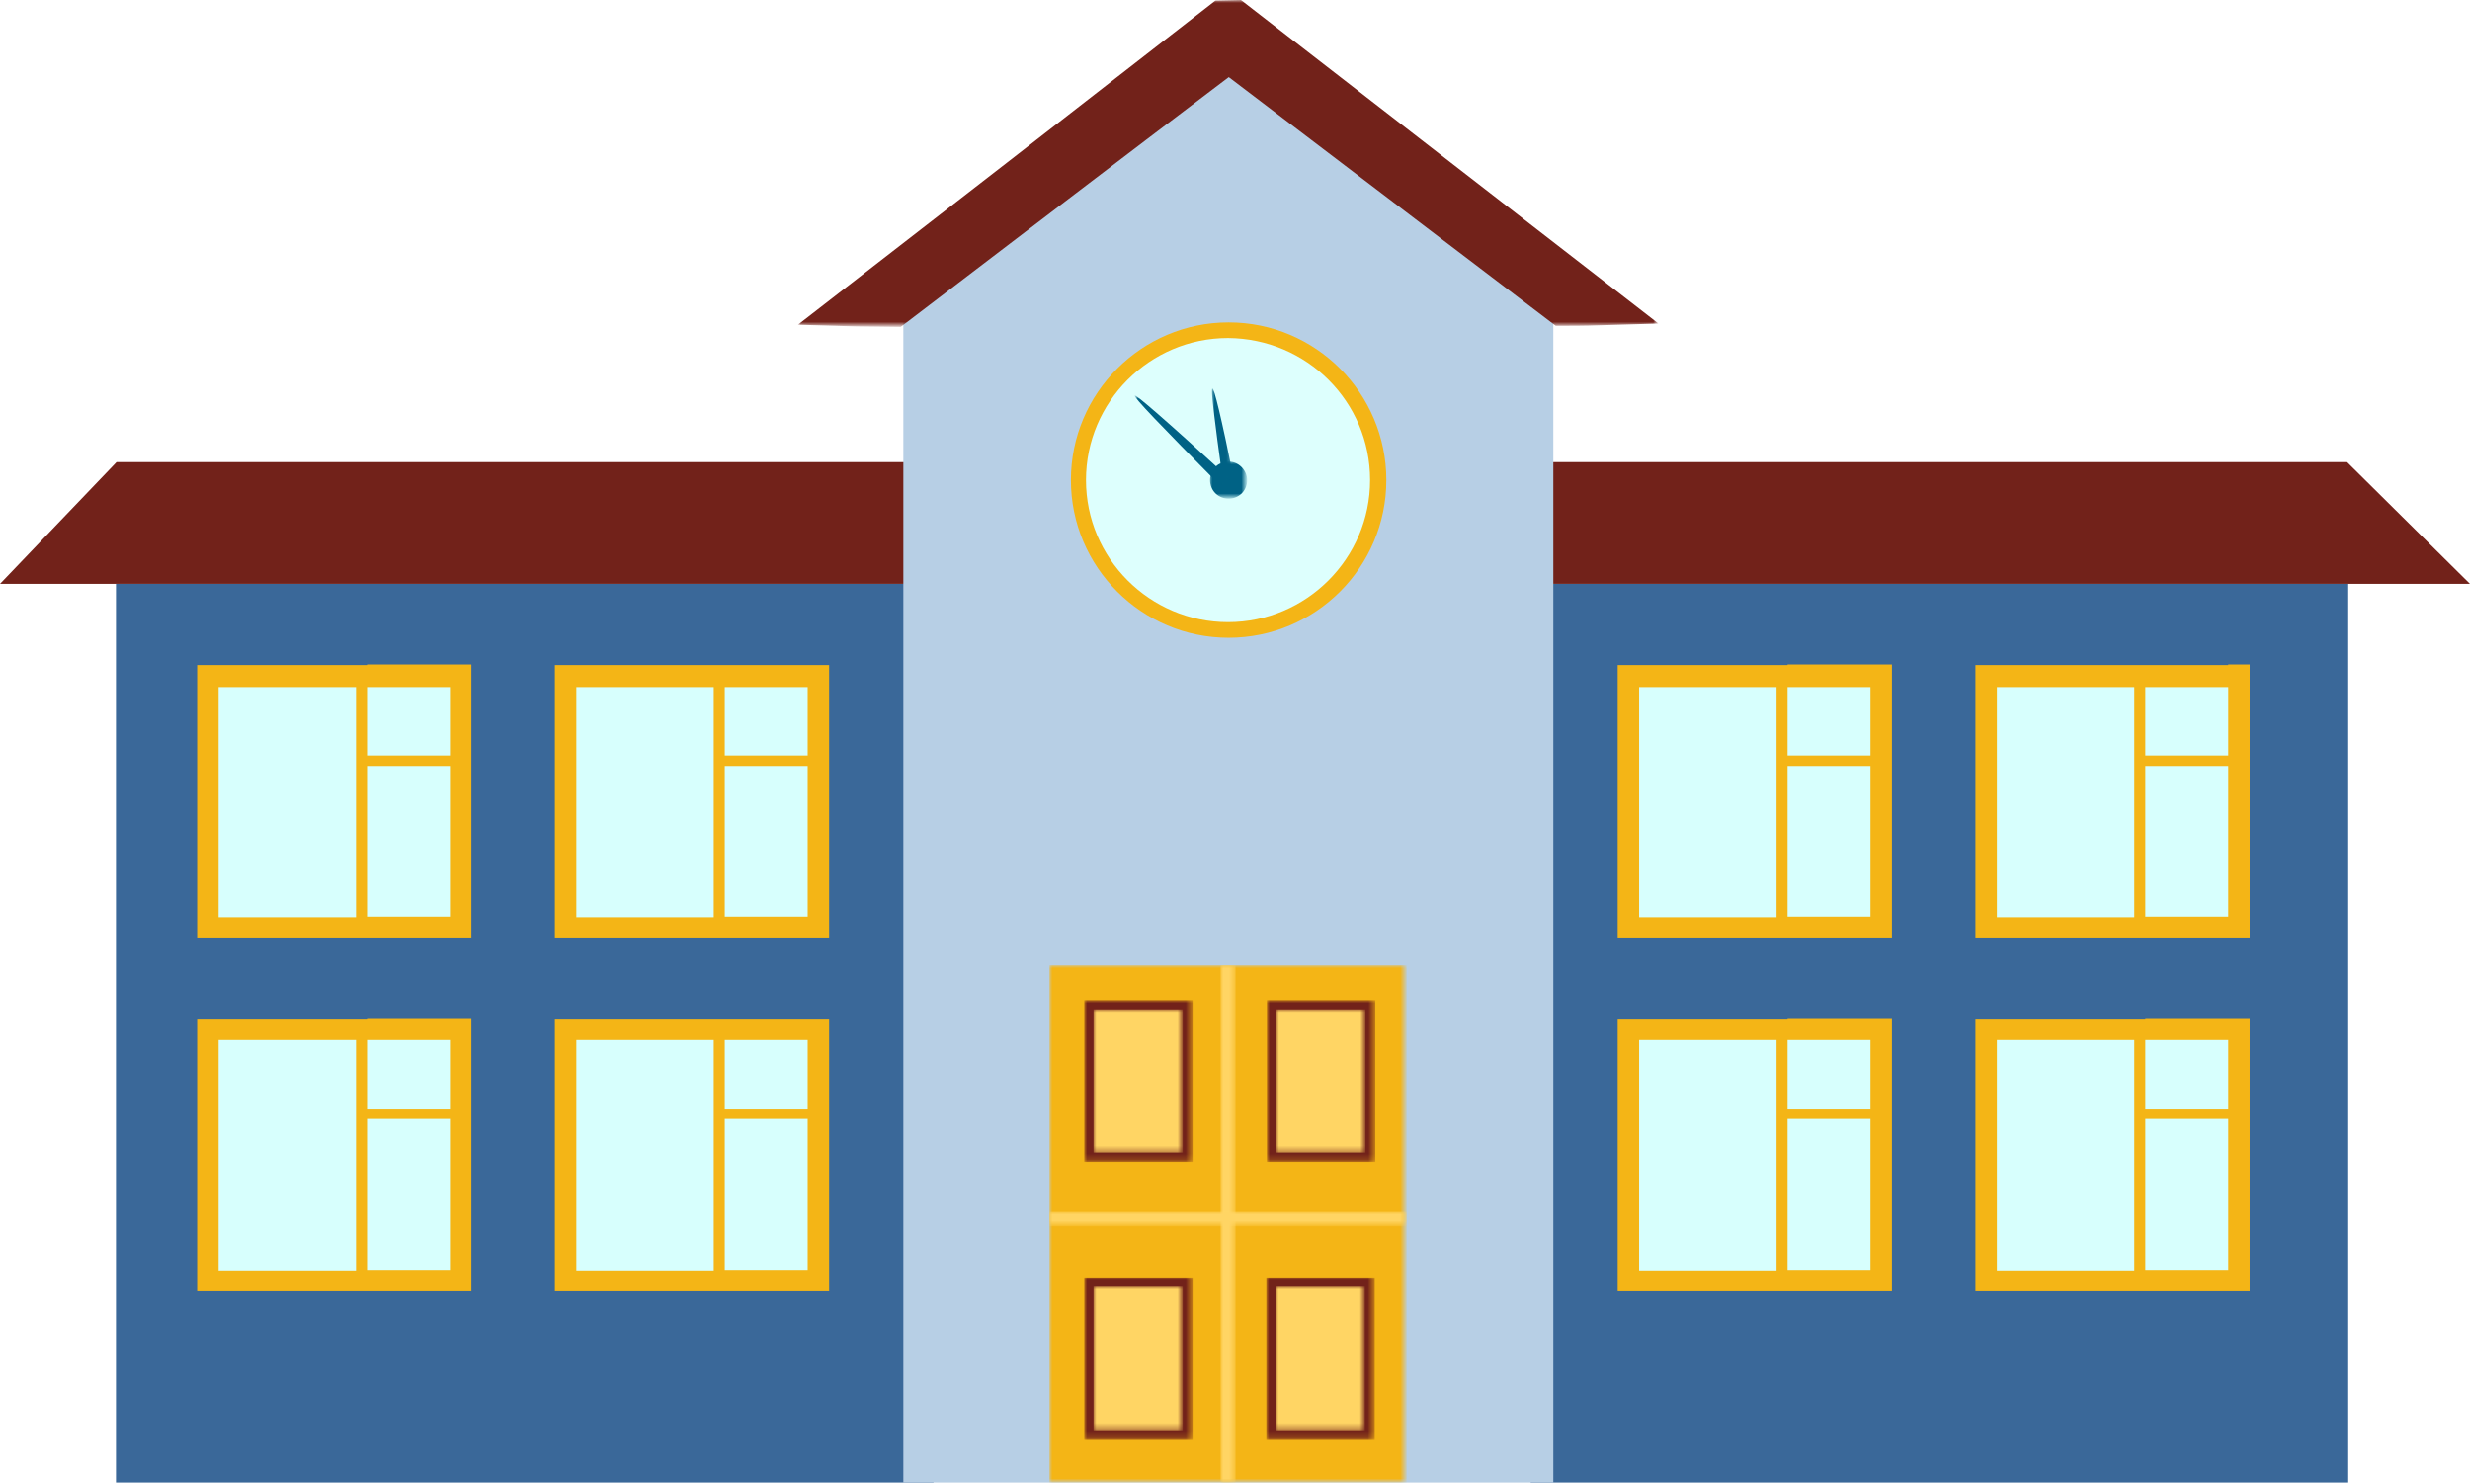 <?xml version="1.0" encoding="utf-8"?>
<!-- Generator: Adobe Illustrator 26.0.3, SVG Export Plug-In . SVG Version: 6.00 Build 0)  -->
<svg version="1.1" id="Layer_1" xmlns="http://www.w3.org/2000/svg" xmlns:xlink="http://www.w3.org/1999/xlink" x="0px" y="0px"
	 viewBox="0 0 426 256" style="enable-background:new 0 0 426 256;" xml:space="preserve">
<style type="text/css">
	.st0{fill-rule:evenodd;clip-rule:evenodd;fill:#3A6899;}
	.st1{fill-rule:evenodd;clip-rule:evenodd;fill:#D7FFFD;}
	.st2{fill-rule:evenodd;clip-rule:evenodd;fill:#F4B516;}
	.st3{fill-rule:evenodd;clip-rule:evenodd;fill:#72221A;}
	.st4{fill-rule:evenodd;clip-rule:evenodd;fill:#B7CFE5;}
	.st5{fill-rule:evenodd;clip-rule:evenodd;fill:#DDFFFD;}
	.st6{filter:url(#Adobe_OpacityMaskFilter);}
	.st7{fill-rule:evenodd;clip-rule:evenodd;fill:#FFFFFF;}
	.st8{mask:url(#mask-2_00000159461600447188692370000013368832855933494931_);fill-rule:evenodd;clip-rule:evenodd;fill:#72221A;}
	.st9{filter:url(#Adobe_OpacityMaskFilter_00000147927893137644417970000003094460819723996853_);}
	.st10{mask:url(#mask-4_00000060739240287629408750000016030965966072942765_);fill-rule:evenodd;clip-rule:evenodd;fill:#F4B516;}
	.st11{filter:url(#Adobe_OpacityMaskFilter_00000054228782718859535680000008332043734400290467_);}
	.st12{mask:url(#mask-4_00000064325743120046419860000011038011077033024187_);fill-rule:evenodd;clip-rule:evenodd;fill:#FFD564;}
	.st13{filter:url(#Adobe_OpacityMaskFilter_00000067945677725754645340000002430472774203854011_);}
	.st14{mask:url(#mask-4_00000036226024592110127120000003249581681893980822_);fill-rule:evenodd;clip-rule:evenodd;fill:#72221A;}
	.st15{filter:url(#Adobe_OpacityMaskFilter_00000013906186815510519540000005129571328497698743_);}
	.st16{mask:url(#mask-4_00000169551154261989295780000001831698251018866339_);fill-rule:evenodd;clip-rule:evenodd;fill:#FFD564;}
	.st17{filter:url(#Adobe_OpacityMaskFilter_00000152987021701689598630000000314431562593157267_);}
	.st18{mask:url(#mask-4_00000096776994017345281210000015403685068304003758_);fill-rule:evenodd;clip-rule:evenodd;fill:#72221A;}
	.st19{filter:url(#Adobe_OpacityMaskFilter_00000004533165956185498170000016838108292933547914_);}
	.st20{mask:url(#mask-4_00000005255274100741939460000002159522314734003119_);fill-rule:evenodd;clip-rule:evenodd;fill:#FFD564;}
	.st21{filter:url(#Adobe_OpacityMaskFilter_00000000202158532806916870000001076930391611031721_);}
	.st22{mask:url(#mask-4_00000003817691936059882940000015432692272803442077_);fill-rule:evenodd;clip-rule:evenodd;fill:#72221A;}
	.st23{filter:url(#Adobe_OpacityMaskFilter_00000119822272860087980980000007193969996655476623_);}
	.st24{mask:url(#mask-4_00000070812539644025105330000013153083421526848155_);fill-rule:evenodd;clip-rule:evenodd;fill:#FFD564;}
	.st25{filter:url(#Adobe_OpacityMaskFilter_00000013178896273727116150000017435026672603964852_);}
	.st26{mask:url(#mask-4_00000025415756267399437590000016617884879143304878_);fill-rule:evenodd;clip-rule:evenodd;fill:#72221A;}
	.st27{filter:url(#Adobe_OpacityMaskFilter_00000066507699476036274780000013290462375436654245_);}
	.st28{mask:url(#mask-4_00000039098839130709176360000002226988255623675067_);fill-rule:evenodd;clip-rule:evenodd;fill:#FFD564;}
	.st29{filter:url(#Adobe_OpacityMaskFilter_00000025421036090653922520000011281348135527232677_);}
	.st30{mask:url(#mask-4_00000064353237638870334820000013538137490692292278_);fill-rule:evenodd;clip-rule:evenodd;fill:#FFD564;}
	.st31{filter:url(#Adobe_OpacityMaskFilter_00000101090712060726320730000011891446800980182673_);}
	.st32{mask:url(#mask-4_00000127742323490343030880000005459374211075024268_);fill-rule:evenodd;clip-rule:evenodd;fill:#006285;}
	.st33{filter:url(#Adobe_OpacityMaskFilter_00000078748891921754971520000010033149844814853536_);}
	.st34{mask:url(#mask-4_00000049219359054172391480000003207199309966034326_);fill-rule:evenodd;clip-rule:evenodd;fill:#006285;}
	.st35{filter:url(#Adobe_OpacityMaskFilter_00000080199402212317788810000000804223668344403130_);}
	.st36{mask:url(#mask-4_00000037661516992286251420000004064307203699949222_);fill-rule:evenodd;clip-rule:evenodd;fill:#006285;}
</style>
<g id="Page-1">
	<g id="Esileht-Copy-2" transform="translate(-1314, -4957)">
		<g id="Group-39" transform="translate(1314, 4957)">
			<polygon id="Fill-1" class="st0" points="20,255.7 161,255.7 161,100.7 20,100.7 			"/>
			<polygon id="Fill-2" class="st1" points="36,160.7 79,160.7 79,117.7 36,117.7 			"/>
			<polygon id="Fill-3" class="st1" points="97,160.7 140,160.7 140,117.7 97,117.7 			"/>
			<polygon id="Fill-4" class="st1" points="36,220.7 79,220.7 79,177.7 36,177.7 			"/>
			<polygon id="Fill-5" class="st1" points="97,220.7 140,220.7 140,177.7 97,177.7 			"/>
			<path id="Fill-6" class="st2" d="M125,191.2h14.3v-11.8H125V191.2z M125,219h14.3v-26H125V219z M99.4,219v-39.6h23.7v11.8v1.9v26
				H99.4z M125,175.7h-1.9H99.4h-3.7v3.7V219v3.7h3.7h23.7h1.9h14.3h3.7V219v-39.6v-3.7h-3.7H125z M63.3,191.2h14.3v-11.8H63.3
				V191.2z M63.3,219h14.3v-26H63.3V219z M37.7,219v-39.6h23.7v11.8v1.9v26H37.7z M63.3,175.7h-1.9H37.7H34l0,0v47l0,0h3.7h23.7h1.9
				h14.3h3.7V219v-26v-1.9v-11.8v-3.7h-3.7H63.3z M125,130.3h14.3v-11.8H125V130.3z M125,158.1h14.3v-26H125V158.1z M99.4,158.1
				v-39.6h23.7v11.8v1.9v26H99.4z M139.3,114.7H125h-1.9H99.4h-3.7v3.7v39.6v3.7h3.7h23.7h1.9h14.3h3.7v-3.7v-39.6v-3.7H139.3z
				 M63.3,130.3h14.3v-11.8H63.3V130.3z M63.3,158.1h14.3v-26H63.3V158.1z M37.7,158.1v-39.6h23.7v11.8v1.9v26H37.7z M63.3,114.7
				h-1.9H37.7H34l0,0v47l0,0h3.7h23.7h1.9h14.3h3.7v-3.7v-26v-1.9v-11.8v-3.7h-3.7H63.3z"/>
			<polygon id="Fill-7" class="st0" points="264,255.7 405,255.7 405,100.7 264,100.7 			"/>
			<polygon id="Fill-8" class="st3" points="20.1,79.7 0,100.7 426,100.7 404.8,79.7 			"/>
			<polygon id="Fill-9" class="st1" points="282,160.7 325,160.7 325,117.7 282,117.7 			"/>
			<polygon id="Fill-10" class="st1" points="343,160.7 386,160.7 386,117.7 343,117.7 			"/>
			<polygon id="Fill-11" class="st1" points="282,220.7 325,220.7 325,177.7 282,177.7 			"/>
			<polygon id="Fill-12" class="st1" points="343,220.7 386,220.7 386,177.7 343,177.7 			"/>
			<path id="Fill-13" class="st2" d="M370,191.2h14.3v-11.8H370V191.2z M370,219h14.3v-26H370V219z M344.4,219v-39.6h23.7v11.8v1.9
				v26H344.4z M370,175.7h-1.9h-23.7h-3.7v3.7V219v3.7h3.7h23.7h1.9h14.3h3.7V219v-26v-1.9v-11.8v-3.7h-3.7H370z M308.3,191.2h14.3
				v-11.8h-14.3V191.2z M308.3,219h14.3v-26h-14.3V219z M282.7,219v-39.6h23.7v11.8v1.9v26H282.7z M308.3,175.7h-1.9h-23.7H279v3.7
				V219v3.7h3.7h23.7h1.9h14.3h3.7V219v-26v-1.9v-11.8v-3.7h-3.7H308.3z M370,130.3h14.3v-11.8H370V130.3z M370,158.1h14.3v-26H370
				V158.1z M344.4,158.1v-39.6h23.7v11.8v1.9v26H344.4z M384.3,114.7H370h-1.9h-23.7h-3.7v3.7v39.6v3.7h3.7h23.7h1.9h14.3h3.7v-3.7
				v-26v-1.9v-11.8v-3.7H384.3z M308.3,130.3h14.3v-11.8h-14.3V130.3z M308.3,158.1h14.3v-26h-14.3V158.1z M282.7,158.1v-39.6h23.7
				v11.8v1.9v26H282.7z M308.3,114.7h-1.9h-23.7H279v3.7v39.6v3.7h3.7h23.7h1.9h14.3h3.7v-3.7v-26v-1.9v-11.8v-3.7h-3.7H308.3z"/>
			<g id="Group-38">
				<path id="Fill-14" class="st4" d="M267.9,255.7H155.8v-201c18.9-14.1,37.7-28.2,56.6-42.4c18.5,14.1,37,28.2,55.5,42.4V255.7z"
					/>
				<path id="Fill-16" class="st2" d="M239.1,82.8c0,15-12.2,27.2-27.2,27.2c-15,0-27.2-12.2-27.2-27.2s12.2-27.2,27.2-27.2
					C226.9,55.6,239.1,67.8,239.1,82.8"/>
				<path id="Fill-18" class="st5" d="M236.3,82.8c0,13.5-11,24.5-24.5,24.5c-13.5,0-24.5-11-24.5-24.5c0-13.5,11-24.5,24.5-24.5
					C225.4,58.4,236.3,69.3,236.3,82.8"/>
				<g id="Group-22" transform="translate(137.528, 0)">
					<defs>
						<filter id="Adobe_OpacityMaskFilter" filterUnits="userSpaceOnUse" x="0.1" y="0" width="148.4" height="56.3">
							<feColorMatrix  type="matrix" values="1 0 0 0 0  0 1 0 0 0  0 0 1 0 0  0 0 0 1 0"/>
						</filter>
					</defs>
					
						<mask maskUnits="userSpaceOnUse" x="0.1" y="0" width="148.4" height="56.3" id="mask-2_00000159461600447188692370000013368832855933494931_">
						<g class="st6">
							<polygon id="path-1_00000170961853620620947070000006625556754460872360_" class="st7" points="0.1,0 148.5,0 148.5,56.3 
								0.1,56.3 							"/>
						</g>
					</mask>
					<path id="Fill-20" class="st8" d="M76.5,0l-4.4,0.1C48.1,18.8,24.1,37.4,0.1,56c3.3,0.1,6.7,0.2,10.1,0.3
						c2.5,0,5.1,0.1,7.6,0.1C36.7,42,55.5,27.6,74.4,13.3c18.8,14.3,37.6,28.6,56.4,42.9c2.5,0,5,0,7.6-0.1
						c3.4-0.1,6.8-0.2,10.1-0.3C124.5,37.2,100.5,18.6,76.5,0"/>
				</g>
				<defs>
					
						<filter id="Adobe_OpacityMaskFilter_00000169546137086919051830000005818551053136753293_" filterUnits="userSpaceOnUse" x="181" y="166.5" width="61.5" height="89.2">
						<feColorMatrix  type="matrix" values="1 0 0 0 0  0 1 0 0 0  0 0 1 0 0  0 0 0 1 0"/>
					</filter>
				</defs>
				
					<mask maskUnits="userSpaceOnUse" x="181" y="166.5" width="61.5" height="89.2" id="mask-4_00000060739240287629408750000016030965966072942765_">
					<g style="filter:url(#Adobe_OpacityMaskFilter_00000169546137086919051830000005818551053136753293_);">
						<polygon id="path-3_00000000196997085806843260000007362765983476799632_" class="st7" points="0,255.7 425.7,255.7 425.7,0 
							0,0 						"/>
					</g>
				</mask>
				<polygon id="Fill-23" class="st10" points="181,255.7 242.6,255.7 242.6,166.5 181,166.5 				"/>
				<defs>
					
						<filter id="Adobe_OpacityMaskFilter_00000170993632852624041260000007312647989378155160_" filterUnits="userSpaceOnUse" x="210.5" y="166.5" width="2.7" height="89.2">
						<feColorMatrix  type="matrix" values="1 0 0 0 0  0 1 0 0 0  0 0 1 0 0  0 0 0 1 0"/>
					</filter>
				</defs>
				
					<mask maskUnits="userSpaceOnUse" x="210.5" y="166.5" width="2.7" height="89.2" id="mask-4_00000064325743120046419860000011038011077033024187_">
					<g style="filter:url(#Adobe_OpacityMaskFilter_00000170993632852624041260000007312647989378155160_);">
						<polygon id="path-3_00000066493391901913786050000001644028032463087761_" class="st7" points="0,255.7 425.7,255.7 425.7,0 
							0,0 						"/>
					</g>
				</mask>
				<polygon id="Fill-25" class="st12" points="210.5,255.7 213.1,255.7 213.1,166.5 210.5,166.5 				"/>
				<defs>
					
						<filter id="Adobe_OpacityMaskFilter_00000035494544486759224720000007613771556116885176_" filterUnits="userSpaceOnUse" x="187" y="172.5" width="18.7" height="27.9">
						<feColorMatrix  type="matrix" values="1 0 0 0 0  0 1 0 0 0  0 0 1 0 0  0 0 0 1 0"/>
					</filter>
				</defs>
				
					<mask maskUnits="userSpaceOnUse" x="187" y="172.5" width="18.7" height="27.9" id="mask-4_00000036226024592110127120000003249581681893980822_">
					<g style="filter:url(#Adobe_OpacityMaskFilter_00000035494544486759224720000007613771556116885176_);">
						<polygon id="path-3_00000024722988180826451680000014269365195439495814_" class="st7" points="0,255.7 425.7,255.7 425.7,0 
							0,0 						"/>
					</g>
				</mask>
				<polygon id="Fill-26" class="st14" points="187,200.4 205.7,200.4 205.7,172.5 187,172.5 				"/>
				<defs>
					
						<filter id="Adobe_OpacityMaskFilter_00000116228611082595634390000017799593910675548070_" filterUnits="userSpaceOnUse" x="188.6" y="174.1" width="15.4" height="24.8">
						<feColorMatrix  type="matrix" values="1 0 0 0 0  0 1 0 0 0  0 0 1 0 0  0 0 0 1 0"/>
					</filter>
				</defs>
				
					<mask maskUnits="userSpaceOnUse" x="188.6" y="174.1" width="15.4" height="24.8" id="mask-4_00000169551154261989295780000001831698251018866339_">
					<g style="filter:url(#Adobe_OpacityMaskFilter_00000116228611082595634390000017799593910675548070_);">
						<polygon id="path-3_00000122697325748847060010000007513651120775869583_" class="st7" points="0,255.7 425.7,255.7 425.7,0 
							0,0 						"/>
					</g>
				</mask>
				<polygon id="Fill-27" class="st16" points="188.6,198.8 204,198.8 204,174.1 188.6,174.1 				"/>
				<defs>
					
						<filter id="Adobe_OpacityMaskFilter_00000037680861653197590590000014642111825791398796_" filterUnits="userSpaceOnUse" x="218.5" y="172.5" width="18.7" height="27.9">
						<feColorMatrix  type="matrix" values="1 0 0 0 0  0 1 0 0 0  0 0 1 0 0  0 0 0 1 0"/>
					</filter>
				</defs>
				
					<mask maskUnits="userSpaceOnUse" x="218.5" y="172.5" width="18.7" height="27.9" id="mask-4_00000096776994017345281210000015403685068304003758_">
					<g style="filter:url(#Adobe_OpacityMaskFilter_00000037680861653197590590000014642111825791398796_);">
						<polygon id="path-3_00000176753462270935334330000010322662568513655960_" class="st7" points="0,255.7 425.7,255.7 425.7,0 
							0,0 						"/>
					</g>
				</mask>
				<polygon id="Fill-28" class="st18" points="218.5,200.4 237.2,200.4 237.2,172.5 218.5,172.5 				"/>
				<defs>
					
						<filter id="Adobe_OpacityMaskFilter_00000100379425593510360800000018152449119428111010_" filterUnits="userSpaceOnUse" x="220.1" y="174.1" width="15.4" height="24.8">
						<feColorMatrix  type="matrix" values="1 0 0 0 0  0 1 0 0 0  0 0 1 0 0  0 0 0 1 0"/>
					</filter>
				</defs>
				
					<mask maskUnits="userSpaceOnUse" x="220.1" y="174.1" width="15.4" height="24.8" id="mask-4_00000005255274100741939460000002159522314734003119_">
					<g style="filter:url(#Adobe_OpacityMaskFilter_00000100379425593510360800000018152449119428111010_);">
						<polygon id="path-3_00000123417734865917932030000002773075017778450839_" class="st7" points="0,255.7 425.7,255.7 425.7,0 
							0,0 						"/>
					</g>
				</mask>
				<polygon id="Fill-29" class="st20" points="220.1,198.8 235.5,198.8 235.5,174.1 220.1,174.1 				"/>
				<defs>
					
						<filter id="Adobe_OpacityMaskFilter_00000101799202219918705940000001751411725956132229_" filterUnits="userSpaceOnUse" x="187" y="220.3" width="18.7" height="27.9">
						<feColorMatrix  type="matrix" values="1 0 0 0 0  0 1 0 0 0  0 0 1 0 0  0 0 0 1 0"/>
					</filter>
				</defs>
				
					<mask maskUnits="userSpaceOnUse" x="187" y="220.3" width="18.7" height="27.9" id="mask-4_00000003817691936059882940000015432692272803442077_">
					<g style="filter:url(#Adobe_OpacityMaskFilter_00000101799202219918705940000001751411725956132229_);">
						<polygon id="path-3_00000112628961748515470700000013885705347496277940_" class="st7" points="0,255.7 425.7,255.7 425.7,0 
							0,0 						"/>
					</g>
				</mask>
				<polygon id="Fill-30" class="st22" points="187,248.2 205.7,248.2 205.7,220.3 187,220.3 				"/>
				<defs>
					
						<filter id="Adobe_OpacityMaskFilter_00000182492148405594052220000005103458035579980973_" filterUnits="userSpaceOnUse" x="188.6" y="221.9" width="15.4" height="24.8">
						<feColorMatrix  type="matrix" values="1 0 0 0 0  0 1 0 0 0  0 0 1 0 0  0 0 0 1 0"/>
					</filter>
				</defs>
				
					<mask maskUnits="userSpaceOnUse" x="188.6" y="221.9" width="15.4" height="24.8" id="mask-4_00000070812539644025105330000013153083421526848155_">
					<g style="filter:url(#Adobe_OpacityMaskFilter_00000182492148405594052220000005103458035579980973_);">
						<polygon id="path-3_00000083074493833941022980000012555764012110536329_" class="st7" points="0,255.7 425.7,255.7 425.7,0 
							0,0 						"/>
					</g>
				</mask>
				<polygon id="Fill-31" class="st24" points="188.6,246.7 204,246.7 204,221.9 188.6,221.9 				"/>
				<defs>
					
						<filter id="Adobe_OpacityMaskFilter_00000103229044963779830430000002003729881728990126_" filterUnits="userSpaceOnUse" x="218.4" y="220.3" width="18.7" height="27.9">
						<feColorMatrix  type="matrix" values="1 0 0 0 0  0 1 0 0 0  0 0 1 0 0  0 0 0 1 0"/>
					</filter>
				</defs>
				
					<mask maskUnits="userSpaceOnUse" x="218.4" y="220.3" width="18.7" height="27.9" id="mask-4_00000025415756267399437590000016617884879143304878_">
					<g style="filter:url(#Adobe_OpacityMaskFilter_00000103229044963779830430000002003729881728990126_);">
						<polygon id="path-3_00000027582076491611822040000003402020666145035962_" class="st7" points="0,255.7 425.7,255.7 425.7,0 
							0,0 						"/>
					</g>
				</mask>
				<polygon id="Fill-32" class="st26" points="218.4,248.2 237.1,248.2 237.1,220.3 218.4,220.3 				"/>
				<defs>
					
						<filter id="Adobe_OpacityMaskFilter_00000057863612743921249160000013437638710583659943_" filterUnits="userSpaceOnUse" x="220" y="221.9" width="15.4" height="24.8">
						<feColorMatrix  type="matrix" values="1 0 0 0 0  0 1 0 0 0  0 0 1 0 0  0 0 0 1 0"/>
					</filter>
				</defs>
				
					<mask maskUnits="userSpaceOnUse" x="220" y="221.9" width="15.4" height="24.8" id="mask-4_00000039098839130709176360000002226988255623675067_">
					<g style="filter:url(#Adobe_OpacityMaskFilter_00000057863612743921249160000013437638710583659943_);">
						<polygon id="path-3_00000168077752399044383680000006060014293165173672_" class="st7" points="0,255.7 425.7,255.7 425.7,0 
							0,0 						"/>
					</g>
				</mask>
				<polygon id="Fill-33" class="st28" points="220,246.7 235.4,246.7 235.4,221.9 220,221.9 				"/>
				<defs>
					
						<filter id="Adobe_OpacityMaskFilter_00000175320006465216530500000018030443960875897481_" filterUnits="userSpaceOnUse" x="181" y="209" width="61.6" height="2.5">
						<feColorMatrix  type="matrix" values="1 0 0 0 0  0 1 0 0 0  0 0 1 0 0  0 0 0 1 0"/>
					</filter>
				</defs>
				
					<mask maskUnits="userSpaceOnUse" x="181" y="209" width="61.6" height="2.5" id="mask-4_00000064353237638870334820000013538137490692292278_">
					<g style="filter:url(#Adobe_OpacityMaskFilter_00000175320006465216530500000018030443960875897481_);">
						<polygon id="path-3_00000098199434485057885410000004322554647224538281_" class="st7" points="0,255.7 425.7,255.7 425.7,0 
							0,0 						"/>
					</g>
				</mask>
				<polygon id="Fill-34" class="st30" points="181,211.5 242.6,211.5 242.6,209 181,209 				"/>
				<defs>
					
						<filter id="Adobe_OpacityMaskFilter_00000001629193936740977370000018363280597180515743_" filterUnits="userSpaceOnUse" x="208.6" y="79.6" width="6.4" height="6.4">
						<feColorMatrix  type="matrix" values="1 0 0 0 0  0 1 0 0 0  0 0 1 0 0  0 0 0 1 0"/>
					</filter>
				</defs>
				
					<mask maskUnits="userSpaceOnUse" x="208.6" y="79.6" width="6.4" height="6.4" id="mask-4_00000127742323490343030880000005459374211075024268_">
					<g style="filter:url(#Adobe_OpacityMaskFilter_00000001629193936740977370000018363280597180515743_);">
						<polygon id="path-3_00000023244409206179638570000002702122574754602880_" class="st7" points="0,255.7 425.7,255.7 425.7,0 
							0,0 						"/>
					</g>
				</mask>
				<path id="Fill-35" class="st32" d="M215.1,82.8c0,1.8-1.4,3.2-3.2,3.2c-1.8,0-3.2-1.4-3.2-3.2c0-1.8,1.4-3.2,3.2-3.2
					C213.6,79.6,215.1,81.1,215.1,82.8"/>
				<defs>
					
						<filter id="Adobe_OpacityMaskFilter_00000115510066439016605060000009752109774326026423_" filterUnits="userSpaceOnUse" x="209" y="67" width="3.8" height="15.9">
						<feColorMatrix  type="matrix" values="1 0 0 0 0  0 1 0 0 0  0 0 1 0 0  0 0 0 1 0"/>
					</filter>
				</defs>
				
					<mask maskUnits="userSpaceOnUse" x="209" y="67" width="3.8" height="15.9" id="mask-4_00000049219359054172391480000003207199309966034326_">
					<g style="filter:url(#Adobe_OpacityMaskFilter_00000115510066439016605060000009752109774326026423_);">
						<polygon id="path-3_00000090977667543704055750000009019233757074761390_" class="st7" points="0,255.7 425.7,255.7 425.7,0 
							0,0 						"/>
					</g>
				</mask>
				<path id="Fill-36" class="st34" d="M210.9,82.8C209.4,72,208.8,67,209.1,67c0.3-0.1,1.5,4.8,3.7,15.6L210.9,82.8z"/>
				<defs>
					
						<filter id="Adobe_OpacityMaskFilter_00000163771594736743575130000014396956521972711562_" filterUnits="userSpaceOnUse" x="195.7" y="68.3" width="16.2" height="15.6">
						<feColorMatrix  type="matrix" values="1 0 0 0 0  0 1 0 0 0  0 0 1 0 0  0 0 0 1 0"/>
					</filter>
				</defs>
				
					<mask maskUnits="userSpaceOnUse" x="195.7" y="68.3" width="16.2" height="15.6" id="mask-4_00000037661516992286251420000004064307203699949222_">
					<g style="filter:url(#Adobe_OpacityMaskFilter_00000163771594736743575130000014396956521972711562_);">
						<polygon id="path-3_00000088837163802905000450000017958142144860847753_" class="st7" points="0,255.7 425.7,255.7 425.7,0 
							0,0 						"/>
					</g>
				</mask>
				<path id="Fill-37" class="st36" d="M210.5,83.8c-10.4-10.5-15-15.3-14.8-15.6c0.2-0.2,5.3,4.2,16.1,14.1L210.5,83.8z"/>
			</g>
		</g>
	</g>
</g>
</svg>
